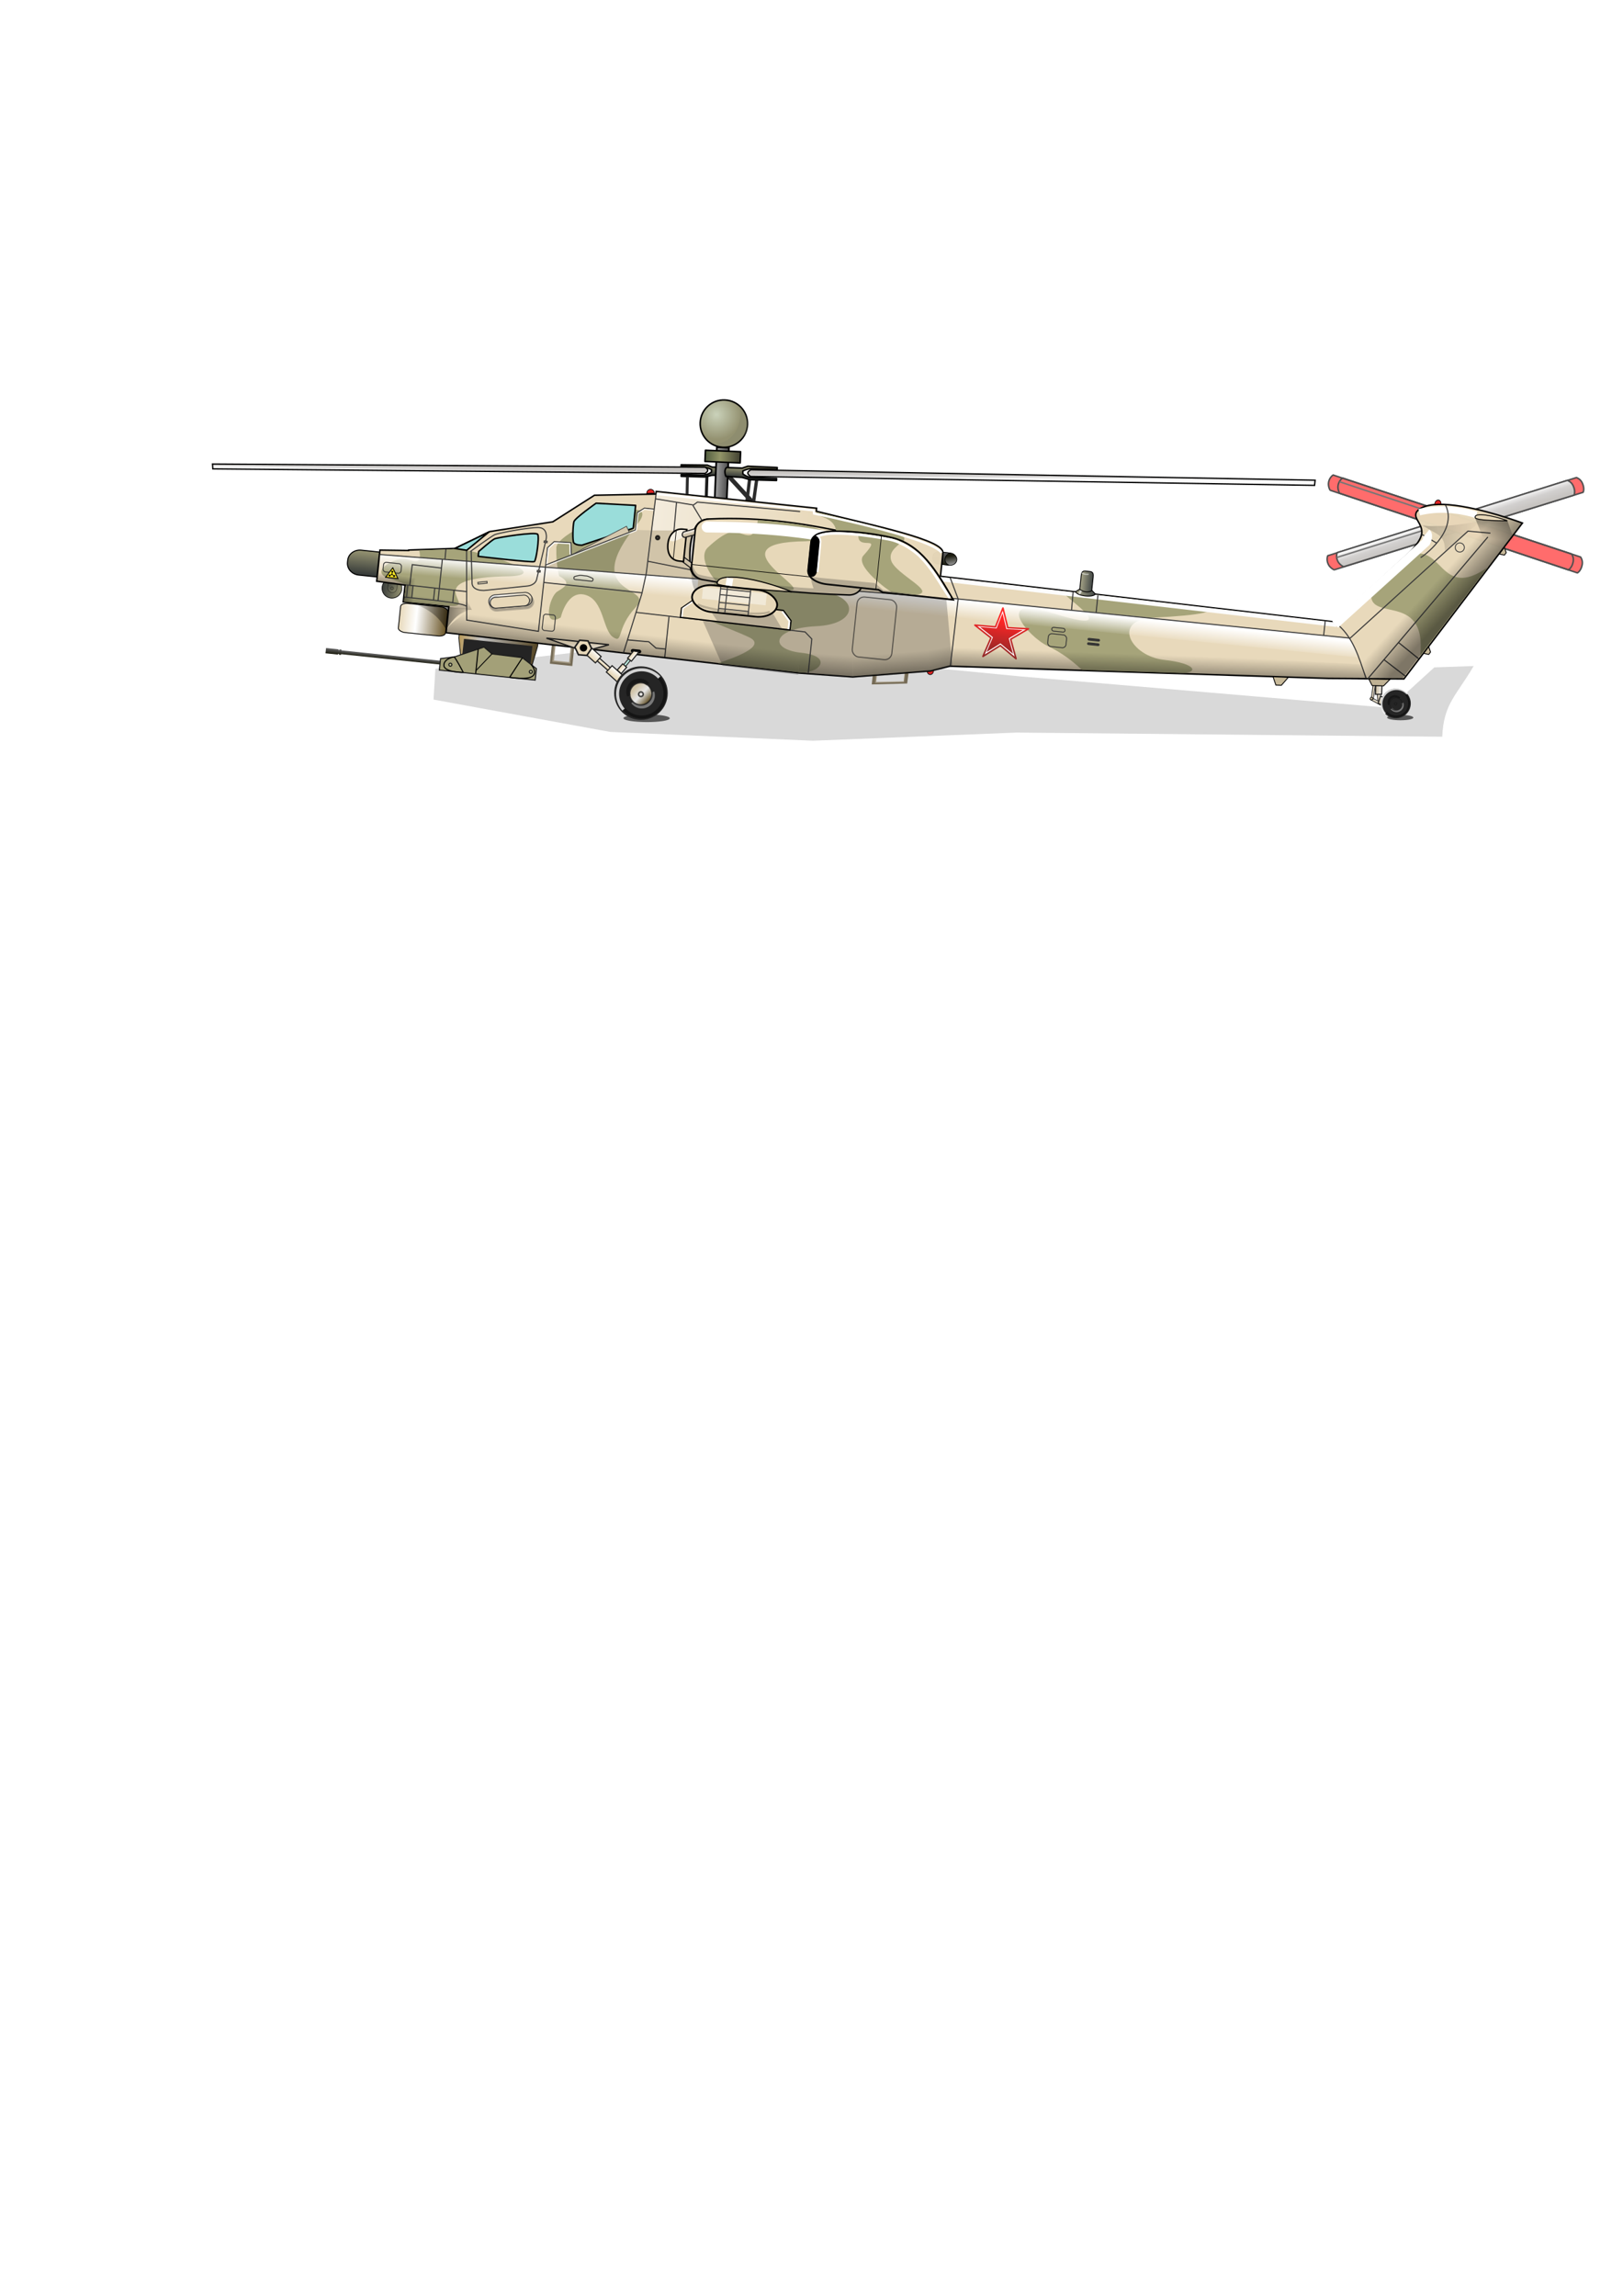 <svg xmlns="http://www.w3.org/2000/svg" xmlns:xlink="http://www.w3.org/1999/xlink" viewBox="0 0 744.09 1052.4"><defs><linearGradient id="x" y2="211.91" gradientUnits="userSpaceOnUse" x2="328.08" y1="211.91" x1="321.74"><stop offset="0" stop-color="#a7a7a7"/><stop offset="1" stop-color="#474747"/></linearGradient><linearGradient id="j"><stop offset="0" stop-color="#ff2626"/><stop offset="1" stop-color="#942727"/></linearGradient><linearGradient id="f"><stop offset="0" stop-color="#cdc0a6"/><stop offset="1" stop-color="#fff"/></linearGradient><linearGradient id="c"><stop offset="0" stop-color="#1c1c0f"/><stop offset="1" stop-color="#5c5c5c"/></linearGradient><linearGradient id="i"><stop offset="0" stop-color="#e7d8b9"/><stop offset=".469" stop-color="#fff"/><stop offset="1" stop-color="#685324"/></linearGradient><linearGradient id="h"><stop offset="0" stop-color="#444947"/><stop offset="1" stop-color="#a4a286"/></linearGradient><linearGradient id="b"><stop offset="0" stop-color="#373b39"/><stop offset="1" stop-color="#949271"/></linearGradient><linearGradient id="g"><stop offset="0" stop-color="#e7d8b9"/><stop offset="1" stop-color="#fff"/></linearGradient><linearGradient id="d"><stop offset="0" stop-color="#fff"/><stop offset="1" stop-color="#fff" stop-opacity="0"/></linearGradient><linearGradient id="e"><stop offset="0" stop-opacity=".538"/><stop offset="1" stop-opacity="0"/></linearGradient><linearGradient id="aL" y2="455.77" xlink:href="#j" gradientUnits="userSpaceOnUse" x2="446.28" y1="433.78" x1="447.71"/><linearGradient id="aK" y2="455.27" xlink:href="#j" gradientUnits="userSpaceOnUse" x2="451.14" y1="433.26" x1="450.23"/><linearGradient id="aJ" y2="197.46" xlink:href="#a" gradientUnits="userSpaceOnUse" x2="478.55" gradientTransform="matrix(-.858 .167 .158 .919 573.12 -38.565)" y1="199.87" x1="478.79"/><linearGradient id="aI" y2="209.08" xlink:href="#b" gradientUnits="userSpaceOnUse" x2="331.03" gradientTransform="matrix(1 0 0 .877 .18 25.813)" y1="213.72" x1="331.22"/><linearGradient id="aH" y2="197.46" xlink:href="#a" gradientUnits="userSpaceOnUse" x2="478.55" gradientTransform="translate(.424 -.984)" y1="199.87" x1="478.79"/><linearGradient id="aG" y2="317.19" xlink:href="#f" gradientUnits="userSpaceOnUse" x2="270.75" gradientTransform="matrix(.34 0 0 1.889 561.93 -207.99)" y1="317.23" x1="267.54"/><linearGradient id="aF" y2="317.19" xlink:href="#f" gradientUnits="userSpaceOnUse" x2="270.75" gradientTransform="matrix(.952 0 0 1.16 357.83 -21.873)" y1="317.23" x1="267.54"/><linearGradient id="aE" y2="317.19" xlink:href="#f" gradientUnits="userSpaceOnUse" x2="270.75" gradientTransform="matrix(1.162 0 0 1.162 -451.49 317.51)" y1="317.23" x1="267.54"/><linearGradient id="aD" y2="317.19" xlink:href="#f" gradientUnits="userSpaceOnUse" x2="270.75" gradientTransform="matrix(.371 0 0 1.535 -124.49 206.27)" y1="317.23" x1="267.54"/><linearGradient id="aC" y2="317.19" xlink:href="#f" gradientUnits="userSpaceOnUse" x2="270.75" gradientTransform="matrix(.536 0 0 1.548 431.87 -86.663)" y1="317.23" x1="267.54"/><linearGradient id="aA" y2="317.19" xlink:href="#g" gradientUnits="userSpaceOnUse" x2="270.75" gradientTransform="matrix(.714 0 0 .625 219.5 -112.07)" y1="317.19" x1="267.72"/><linearGradient id="az" y2="317.19" xlink:href="#g" gradientUnits="userSpaceOnUse" x2="270.75" gradientTransform="matrix(.714 0 0 .625 215.01 -99.098)" y1="317.19" x1="267.72"/><linearGradient id="av" y2="318.21" xlink:href="#i" gradientUnits="userSpaceOnUse" x2="300.46" y1="313.53" x1="294.28"/><linearGradient id="at" y2="317.19" xlink:href="#g" gradientUnits="userSpaceOnUse" x2="270.75" gradientTransform="matrix(1.162 0 0 1.162 -394.14 44.928)" y1="317.44" x1="267.95"/><linearGradient id="as" y2="317.19" xlink:href="#g" gradientUnits="userSpaceOnUse" x2="270.75" gradientTransform="matrix(1.162 0 0 1.162 -394.38 29.438)" y1="317.23" x1="267.54"/><linearGradient id="ar" y2="317.19" xlink:href="#g" gradientUnits="userSpaceOnUse" x2="270.75" gradientTransform="matrix(.477 0 0 1.415 -215.17 -42.831)" y1="317.26" x1="268.2"/><linearGradient id="ao" y2="276.55" xlink:href="#h" gradientUnits="userSpaceOnUse" x2="134.48" gradientTransform="matrix(0 .339 -.634 0 667.42 203.53)" y1="263.99" x1="135.31"/><linearGradient id="am" y2="275.84" xlink:href="#h" gradientUnits="userSpaceOnUse" x2="136.15" gradientTransform="matrix(0 .743 -.483 0 626.46 144.38)" y1="265.17" x1="136.15"/><linearGradient id="al" y2="265.16" xlink:href="#b" gradientUnits="userSpaceOnUse" x2="136.64" gradientTransform="translate(29.758 -.15)" y1="275.79" x1="136.64"/><linearGradient id="ak" y2="313.09" xlink:href="#e" gradientUnits="userSpaceOnUse" x2="384.91" gradientTransform="matrix(.403 0 0 .424 34.929 134.18)" y1="322.32" x1="384.91"/><linearGradient id="aj" y2="313.09" xlink:href="#e" gradientUnits="userSpaceOnUse" x2="384.91" gradientTransform="matrix(.246 0 0 .444 187.58 -328.86)" y1="322.32" x1="384.91"/><linearGradient id="ai" y2="318.54" xlink:href="#e" gradientUnits="userSpaceOnUse" x2="384.91" gradientTransform="translate(-182.8 -35.736)" y1="322.32" x1="384.91"/><linearGradient id="ag" y2="291.36" gradientUnits="userSpaceOnUse" x2="217.03" gradientTransform="translate(.17 -.597)" y1="291.36" x1="189.91"><stop offset="0" stop-opacity=".185"/><stop offset=".589"/><stop offset="1" stop-opacity=".015"/></linearGradient><linearGradient id="ae" y2="293.45" gradientUnits="userSpaceOnUse" x2="206.23" y1="293.45" x1="184.08"><stop offset="0" stop-color="#e7d8b9"/><stop offset=".356" stop-color="#fff"/><stop offset="1" stop-color="#685324"/></linearGradient><linearGradient id="ac" y2="281.48" xlink:href="#g" gradientUnits="userSpaceOnUse" x2="221.65" gradientTransform="translate(-52.764 36.3)" y1="285.4" x1="239.67"/><linearGradient id="m" y2="204.51" xlink:href="#a" gradientUnits="userSpaceOnUse" x2="659.85" y1="198.28" x1="657.07"/><linearGradient id="n" y2="209.08" xlink:href="#b" gradientUnits="userSpaceOnUse" x2="331.03" gradientTransform="matrix(-.88 .134 .119 .766 588.19 5.33)" y1="213.72" x1="331.22"/><linearGradient id="o" y2="286.5" xlink:href="#b" gradientUnits="userSpaceOnUse" x2="149.2" y1="286.5" x1="140.57"/><linearGradient id="p" y2="281.41" xlink:href="#b" gradientUnits="userSpaceOnUse" x2="181.06" gradientTransform="translate(-18.09 12.603)" y1="278.57" x1="178.13"/><linearGradient id="q" y2="244.24" gradientUnits="userSpaceOnUse" x2="432.22" gradientTransform="matrix(1.298 0 0 1 -124.21 -12.109)" y1="240.19" x1="430.52"><stop offset="0" stop-color="#1c1c0f"/><stop offset="1" stop-color="#929292"/></linearGradient><linearGradient id="r" y2="238.4" xlink:href="#c" gradientUnits="userSpaceOnUse" x2="431.3" gradientTransform="matrix(1.298 0 0 1 -124.86 -12.109)" y1="244.2" x1="431.18"/><linearGradient id="s" y2="306.71" gradientUnits="userSpaceOnUse" x2="249.04" gradientTransform="translate(1.706 31.893)" y1="305.35" x1="212.48"><stop offset="0" stop-color="#b99b5c"/><stop offset=".278" stop-color="#c1c1c1"/><stop offset="1" stop-color="#544422"/></linearGradient><linearGradient id="u" y2="356.66" xlink:href="#c" gradientUnits="userSpaceOnUse" x2="183.67" gradientTransform="matrix(1 0 0 .804 15.086 59.295)" y1="358.54" x1="183.67"/><linearGradient id="v" y2="356.66" xlink:href="#c" gradientUnits="userSpaceOnUse" x2="183.67" gradientTransform="matrix(.08 0 0 1.118 142.83 -53.086)" y1="358.54" x1="183.67"/><linearGradient id="w" y2="356.66" xlink:href="#c" gradientUnits="userSpaceOnUse" x2="183.67" gradientTransform="matrix(.013 0 0 1.118 158.47 -53.086)" y1="358.54" x1="183.67"/><linearGradient id="a"><stop offset="0" stop-color="#fafafa"/><stop offset=".5" stop-color="#d2d0cf"/><stop offset="1" stop-color="#c7c4c1"/></linearGradient><linearGradient id="y" y2="204.24" gradientUnits="userSpaceOnUse" x2="333.51" y1="204.24" x1="314.02"><stop offset="0" stop-color="#36442e"/><stop offset=".5" stop-color="#929568"/><stop offset="1" stop-color="#3d3c2e"/></linearGradient><linearGradient id="ab" y2="313.09" xlink:href="#e" gradientUnits="userSpaceOnUse" x2="384.91" gradientTransform="matrix(.443 0 0 1 -847.5 -518.73)" y1="322.32" x1="384.91"/><linearGradient id="B" y2="267.24" xlink:href="#d" gradientUnits="userSpaceOnUse" x2="486.64" y1="258.99" x1="486.64"/><linearGradient id="C" y2="279.76" xlink:href="#d" gradientUnits="userSpaceOnUse" x2="242.52" gradientTransform="translate(.01 -.341)" y1="270.91" x1="242.6"/><linearGradient id="F" y2="202.51" xlink:href="#e" gradientUnits="userSpaceOnUse" x2="675.73" gradientTransform="translate(-2.217 -.043)" y1="202.51" x1="648.61"/><linearGradient id="H" y2="231.33" xlink:href="#d" gradientUnits="userSpaceOnUse" x2="369.03" y1="231.33" x1="295.71"/><linearGradient id="I" y2="242.55" xlink:href="#a" gradientUnits="userSpaceOnUse" x2="318.03" gradientTransform="translate(.341)" y1="255.52" x1="318.48"/><linearGradient id="J" y2="317.19" xlink:href="#f" gradientUnits="userSpaceOnUse" x2="270.75" gradientTransform="matrix(.403 -.653 .993 .603 -108.25 239.75)" y1="317.07" x1="268.35"/><linearGradient id="K" y2="317.19" xlink:href="#f" gradientUnits="userSpaceOnUse" x2="270.75" gradientTransform="matrix(.767 0 0 1.162 -545.41 -161.76)" y1="317.07" x1="268.35"/><linearGradient id="S" y2="293.01" xlink:href="#e" gradientUnits="userSpaceOnUse" x2="310.08" gradientTransform="matrix(.908 0 0 .973 250.01 -3.045)" y1="300.95" x1="309.94"/><linearGradient id="T" y2="286.67" xlink:href="#e" gradientUnits="userSpaceOnUse" x2="310.8" gradientTransform="matrix(.908 0 0 .973 403.17 -18.24)" y1="300.95" x1="309.94"/><linearGradient id="V" y2="313.09" xlink:href="#e" gradientUnits="userSpaceOnUse" x2="384.91" gradientTransform="matrix(.77 0 0 1 76.792 -12.448)" y1="322.32" x1="384.91"/><linearGradient id="W" y2="313.09" xlink:href="#e" gradientUnits="userSpaceOnUse" x2="384.91" gradientTransform="matrix(1.119 0 0 1 -78.211 42.337)" y1="322.32" x1="384.91"/><linearGradient id="X" y2="313.09" xlink:href="#e" gradientUnits="userSpaceOnUse" x2="384.91" gradientTransform="matrix(.313 0 0 1 208.68 83.284)" y1="322.32" x1="384.91"/><linearGradient id="Y" y2="313.09" xlink:href="#e" gradientUnits="userSpaceOnUse" x2="384.91" gradientTransform="matrix(5.037 0 0 1 -1643 -27.312)" y1="322.32" x1="384.91"/><linearGradient id="Z" y2="303.26" xlink:href="#f" gradientUnits="userSpaceOnUse" x2="270.07" y1="296.18" x1="269.22"/><filter id="af"><feGaussianBlur stdDeviation=".145"/></filter><filter id="k" height="1.875" width="1.077" y="-.438" x="-.039"><feGaussianBlur stdDeviation="7.651"/></filter><filter id="t"><feGaussianBlur stdDeviation=".27"/></filter><filter id="aB" height="3.196" width="1.129" y="-1.098" x="-.064"><feGaussianBlur stdDeviation=".889"/></filter><filter id="ay"><feGaussianBlur stdDeviation=".226"/></filter><filter id="ax"><feGaussianBlur stdDeviation=".045"/></filter><filter id="aw" height="1.633" width="1.611" y="-.316" x="-.306"><feGaussianBlur stdDeviation=".833"/></filter><filter id="au" height="1.313" width="1.309" y="-.156" x="-.154"><feGaussianBlur stdDeviation="1.116"/></filter><filter id="an" height="1.516" width="1.068" y="-.258" x="-.034"><feGaussianBlur stdDeviation=".132"/></filter><filter id="aq" height="1.11" width="1.208" y="-.055" x="-.104"><feGaussianBlur stdDeviation=".037"/></filter><filter id="ap" height="26.001" width="1.242" y="-12.5" x="-.121"><feGaussianBlur stdDeviation=".157"/></filter><filter id="ad"><feGaussianBlur stdDeviation=".142"/></filter><filter id="N"><feGaussianBlur stdDeviation=".114"/></filter><filter id="ah"><feGaussianBlur stdDeviation=".094"/></filter><filter id="A"><feGaussianBlur stdDeviation=".086"/></filter><filter id="aa" height="1.417" width="4.2" y="-.209" x="-1.6"><feGaussianBlur stdDeviation=".341"/></filter><filter id="P"><feGaussianBlur stdDeviation=".154"/></filter><filter id="U"><feGaussianBlur stdDeviation=".363"/></filter><filter id="D" height="3.255" width="1.207" y="-1.127" x="-.103"><feGaussianBlur stdDeviation="1.058"/></filter><filter id="E" height="1.276" width="1.077" y="-.138" x="-.038"><feGaussianBlur stdDeviation=".433"/></filter><filter id="L" height="3.254" width="1.096" y="-1.127" x="-.048"><feGaussianBlur stdDeviation="1.512"/></filter><filter id="M"><feGaussianBlur stdDeviation=".46"/></filter><filter id="Q"><feGaussianBlur stdDeviation="1.295"/></filter><filter id="G" height="2.099" width="1.012" y="-.55" x="-.006"><feGaussianBlur stdDeviation=".442"/></filter><filter id="R"><feGaussianBlur stdDeviation=".432"/></filter><filter id="O" height="2.267" width="1.133" y="-.633" x="-.066"><feGaussianBlur stdDeviation="2.43"/></filter><filter id="l" height="1.75" width="1.067" y="-.375" x="-.033"><feGaussianBlur stdDeviation="4.314"/></filter><radialGradient id="z" gradientUnits="userSpaceOnUse" cy="198.2" cx="317.75" gradientTransform="matrix(.316 .967 -.966 .316 415.25 -181.52)" r="11.204"><stop offset="0" stop-color="#cad2ba"/><stop offset="1" stop-color="#949271"/></radialGradient></defs><path fill-rule="evenodd" fill="#fff" d="M53 174.36h690v195H53z"/><path d="M200.23 315.61l81.94-10.057 92.971 3.438 92.767 8.385 170 13.408 20.269-18.7 18.037-.737c-7.879 13.795-13.578 17.069-14.212 32.49l-195.15-.672-93.29 4.334-92.971-3.439-81.14-14.323z" transform="rotate(.362 1633.795 214.166)" opacity=".51" filter="url(#k)" fill-rule="evenodd" fill="#6d6d6d"/><path d="M469.52 335a153.8 13.789 0 11-307.59 0 153.8 13.789 0 11307.59 0z" transform="matrix(.039 0 .007 .089 627.3 299.1)" filter="url(#l)" fill-rule="evenodd" fill="#565656"/><path d="M469.52 335a153.8 13.789 0 11-307.59 0 153.8 13.789 0 11307.59 0z" transform="matrix(.069 -0 .014 .127 269.97 286.68)" filter="url(#l)" fill-rule="evenodd" fill="#565656"/><g transform="rotate(5.977 284.455 277.255)"><g stroke-width=".7"><path d="M608.19 227.23l109.84-47.243s.682-1.706-.853-4.264c-1.085-1.809-2.9-2.132-2.9-2.132l-109.66 47.5s-.596 1.88.683 3.922c.987 1.575 2.9 2.217 2.9 2.217z" stroke="#4f4f4f" fill="#ff6c6c"/><path d="M612.37 225.36l101.65-43.661s.682-1.706-.853-4.264c-1.085-1.809-2.9-2.132-2.9-2.132l-101.48 43.917s-.596 1.881.683 3.923c.987 1.575 2.9 2.217 2.9 2.217z" stroke="#4f4f4f" fill="url(#m)"/><path d="M608.87 221.43l46.22-19.955" stroke="#767676" fill="none"/></g><path d="M318.42 223.65l-.682-9.38" stroke="#1c1c1c" stroke-width="1.4" fill="none"/><path d="M326.11 209.53l-6.382.553-2.333-.671-11.95 1.102.063.747 10.04-.798c2.021-.16 3.985.806 3.985.806l.068 1.136s-1.612 1.567-3.965 1.76l-9.714.795.07.802 10.69-.815 3.254-1.095 6.623-.752s.942-2.327-.448-3.57z" stroke-linejoin="round" stroke="#000" stroke-width=".7" fill="url(#n)"/><g transform="translate(18.15 -12.18)" stroke="#000" stroke-linecap="round"><path d="M149.06 286.5a4.179 4.179 0 11-8.357 0 4.179 4.179 0 018.357 0z" transform="translate(4.545 -17.277) scale(1.082)" fill-rule="evenodd" stroke-width=".277" fill="url(#o)"/><rect rx="2.132" ry="2.055" height="8.357" width="4.264" y="286.4" x="159.28" opacity=".416" fill-rule="evenodd" stroke-width=".3" fill="url(#p)"/><path d="M161.962 292.775a.603.603 0 11-1.206 0 .603.603 0 011.206 0z" opacity=".498" stroke-width=".3" fill="none"/></g><path d="M293.66 225.12a1.87 1.87 0 01-3.738.018l1.869-.018z" transform="matrix(.757 -.247 .223 .889 157.81 164.51)" fill-rule="evenodd" stroke="#000" stroke-linecap="round" stroke-width=".352" fill="#dd2424"/><g transform="matrix(1 0 0 .891 -4.341 36.617)" fill-rule="evenodd" stroke="#000" stroke-linecap="round" stroke-width=".318"><rect ry="3.071" height="6.31" width="10.404" y="225.87" x="429.62" fill="url(#q)"/><path d="M431.53 225.87h5.287c-2.683.928-3.166 5.322 0 6.31h-5.287a2.553 2.553 0 01-2.558-2.558v-1.194a2.553 2.553 0 012.558-2.558z" fill="url(#r)"/></g><g stroke-width="1.016" fill="none"><path stroke="#a1967f" d="M256.51 297.54h8.242v8.707h-8.242z" transform="matrix(.968 0 0 1 7.998 .085)"/><path stroke="#756b56" d="M255.76 297.3h9.659v9.551h-9.659z" transform="matrix(.968 0 0 1 7.998 .085)"/></g><path d="M214.21 331.44h36.328v3.07l-2.047 11.256h-31.893l-2.387-11.256z" fill-rule="evenodd" stroke="#1b1b1b" stroke-linecap="round" stroke-width=".4" fill="url(#s)" transform="translate(-1.876 -34.451)"/><path filter="url(#t)" fill-rule="evenodd" fill="#242424" d="M216.6 334.68h31.552v12.962H216.6z" transform="translate(-1.876 -34.451)"/><path fill-rule="evenodd" fill="url(#u)" d="M156.19 345.78h71.877v1.744H156.19z" transform="translate(-1.876 -34.451)"/><path d="M224.274 303.019l3.923 2.729 13.985.256 6.992 4.349v5.287h-44.173v-5.287l6.225-1.45z" fill-rule="evenodd" stroke="#1b1b1b" stroke-width=".5" fill="#a3a078"/><path d="M247.466 312.054a.682.682 0 11-1.364 0 .682.682 0 011.364 0z" fill-rule="evenodd" stroke="#1b1b1b" stroke-linecap="round" stroke-width=".5" fill="#cacc9d"/><path d="M242.244 306.109l-4.884 9.523" stroke="#000" stroke-width=".5" fill="none"/><path fill-rule="evenodd" fill="url(#v)" d="M154.15 345.44h5.767v2.427h-5.767z" transform="translate(-1.876 -34.451)"/><path d="M221.714 304.209v11.256M215.704 315.609s-8.713.824-8.894-2.502c-.167-3.065 4.383-4.232 4.383-4.232M210.974 308.819c.682.17 5.116 6.822 5.116 6.822" stroke="#000" stroke-width=".5" fill="none"/><path d="M228.224 305.719l-6.392 8.261" stroke="#000" stroke-width=".4" fill="none"/><path d="M246.524 308.689s3.32 2.813 1.425 5.096c-1.892 2.279-10.426 1.821-10.426 1.821" stroke="#000" stroke-width=".5" fill="none"/><path d="M210.443 312.657a.682.682 0 11-1.365 0 .682.682 0 011.365 0z" fill-rule="evenodd" stroke="#1b1b1b" stroke-linecap="round" stroke-width=".5" fill="#cacc9d"/><path fill-rule="evenodd" fill="url(#w)" d="M160.35 345.44h.955v2.427h-.955z" transform="translate(-1.876 -34.451)"/><g stroke-width=".968" fill="none"><path d="M256.04 297.59l9.13-.054-.485 8.387-9.136.177z" stroke="#a1967f" transform="matrix(1.529 -.181 .081 .688 -11.523 136.29)"/><path d="M255.76 297.3h9.66l-.592 9.14-9.59.267z" stroke="#756b56" transform="matrix(1.529 -.181 .081 .688 -11.523 136.29)"/></g><path d="M340.68 224.93l-13.05-11.51" stroke="#2b2b2b" stroke-width="2" fill="none"/><path d="M337.35 213.59l-.17 10.745" stroke="#2b2b2b" stroke-width="1.5" fill="none"/><path stroke-linejoin="round" stroke="#000" stroke-linecap="round" stroke-width=".8" fill="url(#x)" d="M322.14 200.03h5.536v23.753h-5.536z" transform="rotate(-3.606 332.955 220.263)"/><path stroke-linejoin="round" stroke="#000" stroke-linecap="round" stroke-width=".7" fill="url(#y)" d="M316.95 201.68h16.164v5.13H316.95z" transform="rotate(-3.606 332.955 220.263)"/><path d="M338.64 192.38c0 5.994-4.86 10.854-10.854 10.854-5.994 0-10.854-4.86-10.854-10.854 0-5.994 4.86-10.854 10.854-10.854 5.994 0 10.854 4.86 10.854 10.854z" transform="rotate(-3.606 282.657 267.884)" stroke="#000" stroke-linecap="round" stroke-width=".7" fill="url(#z)"/><path d="M320.55 198.84c10.148-1.506 12.877-10.091 11.342-17.908 0 0 7.718 7.833 2.302 13.644-5.415 5.811-7.148 5.62-13.644 4.264z" opacity=".531" filter="url(#A)" fill-rule="evenodd" fill="#7d8168" transform="rotate(-3.606 332.955 220.263)"/><g stroke-width=".7"><path d="M602.537 191.114L719.271 217s1.55-.985 1.8-3.958c.178-2.102-1.105-3.425-1.105-3.425l-116.737-25.573s-1.584 1.177-1.74 3.582c-.12 1.855 1.056 3.494 1.056 3.494z" stroke="#4f4f4f" fill="#ff6c6c"/><path d="M612.37 225.36l101.65-43.661s.682-1.706-.853-4.264c-1.085-1.809-2.9-2.132-2.9-2.132l-101.48 43.917s-.596 1.881.683 3.923c.987 1.575 2.9 2.217 2.9 2.217z" stroke="#4f4f4f" fill="url(#m)" transform="rotate(35.776 661.312 200.416)"/><path d="M606.48 186.806l49.165 10.831" stroke="#767676" fill="none"/></g><path d="M657.5 192.06c-6.647.136-12.253 1.4-14.469 4.781-1.358 3.133 2.957 4.724 3.375 9.125.36 3.8-4.656 9.75-4.656 9.75l-31.19 35.22-181.56-1.97v-10.812c-.03-5.95-32.05-9.014-59.72-12.938v-1.375h-73.937v1.219l-27.97 3.469-17.718 14.094-28.312 7.469-15.062 9.343-21 2.938v.219l-13.094 1.187v14.344l13.094.406v7.75h21v12l162.94 1.534 24.594-.784 35.188-6.438 8.5-3.093 173.25-12.5 34.469-3.375 46.594-76.72s-19.69-5.143-34.312-4.843z" opacity=".975" stroke="#000" stroke-width=".7" fill="#e7d8b9"/><path d="M640.28 217.89c16.261-10.257 16.965 19.083 37.91.782l-26.625 43.75c.053-31.76-28.355-10.487-25.032-28.989zM255.15 267.06s-1.958-4.47-2.66-12.8c-.701-8.33 46.66-32.196 36.117-15.093-24.496 36.717 11.332 27.406 3.053 38.27-8.28 10.865-3.91 17.559-9.034 14.88-5.124-2.68-5.863-16.335-14.583-17.926-8.72-1.591-10.203 11.47-10.203 11.47-8.137 6.034-6.15-9.022-2.83-11.636 3.32-2.614 6.336-4.645.14-7.165zM190.11 262.02l15.888-2.23c9.266-1.3 46.892 6.615 27.034 9.659-43.842 5.113-12.417 15.95-26.136 16.377l-21.246.295.004-7.987-8.128-1.888c-9.867-2.293 2.892-10.53 7.034-9.692 4.142.837 7.642 1.819 5.55-4.534zM486.22 249.86l58.804.75c17.321.22 3.331 3.929-16.527 6.973-19.859 3.043-8.82 18.766 6.5 18.804 15.319.039 16.669 4.574 7.777 5.223l-44.554 3.25c-.675.049-6.298-5.445-16.973-9.223-9.55-3.38-27.846-21.157.5-15.304 38.727 7.996-1.76-10.552 4.473-10.473z" fill-rule="evenodd" fill="#a6a47a"/><path d="M248.47 262.66l39.248-20.253 7.263-.59 25.306-2.527 1.206 22.049-73.063 2.185z" opacity=".099"/><path d="M340.59 213.76l-.341 9.892" stroke="#2b2b2b" stroke-width="1.5" fill="none"/><path d="M390.64 259.88c75.494-2.893 228.03-2.016 228.03-2.016l4.945 8.178-275.42 1.363s28.279-6.982 42.45-7.525z" fill-rule="evenodd" fill="url(#B)"/><path transform="rotate(-1.677)" fill-rule="evenodd" fill="url(#C)" d="M164.7 270.75h146.2v9.4H164.7z"/><path d="M644.26 196.87c8.187-2.9 17.14-3.24 26.18-1.535" filter="url(#D)" stroke="#fff" stroke-width="3" fill="none"/><path d="M646.39 202.8c12.451-.054 26.691-5.074 26.691-5.074l-15.24 15.48c-.826-7.16-3.902-6.813-11.449-10.406z" opacity=".63" filter="url(#E)" fill-rule="evenodd" fill="url(#F)"/><path d="M428.96 250.23l182.97 1.93" filter="url(#G)" stroke="#fcfcfc" stroke-width="2" fill="none"/><path d="M309.55 223.65l-.682-8.016" stroke="#2b2b2b" stroke-width="1.3" fill="none"/><path d="M295.71 224.15l73.324.426-.597 9.84-73.153 7.42z" opacity=".486" fill-rule="evenodd" fill="url(#H)"/><path d="M172.43 265.78l264.53-7.334 181.81-.852 48.607-54.406 10.332-.171M305.12 227.92l.256 15.682M294.71 256.06l20.125 1.876" stroke="#393939" stroke-width=".5" fill="none"/><path d="M320.15 234.05c5.484 7.197 10.774 15.495 0 27.609-3.17-.237-5.192-2.27-5.737-5.437-.927-5.393-1.49-10.82 0-16.373.833-3.103 2.594-5.327 5.737-5.799z" stroke="#000" stroke-linecap="round" stroke-width=".7" fill="url(#I)"/><path d="M310.49 254.5c-.906-1.184-.163-1.846 1.057-1.789l4.938 3.014-1.057 1.79z" fill-rule="evenodd" stroke="#1b1b1b" stroke-linecap="round" stroke-width=".5" fill="url(#J)"/><path d="M309.09 239.77h2.05v14.713h-2.05c-3.942 0-5.903-3.082-5.91-7.356-.005-4.276 2.492-7.253 5.91-7.357z" stroke="#000" stroke-linecap="round" stroke-width=".7" fill="#e7d8b9"/><path d="M310.812 240.278c-.106 1.252-.226 2.568-2.094 3.887s-4.009 2.126-4.67 1.281.988-4.246 3.39-4.972c1.114-.355 2.742-.528 3.374-.196z" opacity=".63" fill-rule="evenodd" fill="#fff"/><path d="M-340.47 202.22c.541-1.393 2.006-1.067 2.59 0l-.01 5.786h-2.59z" transform="matrix(-.36 -.933 .93 -.367 0 0)" fill-rule="evenodd" stroke="#1b1b1b" stroke-linecap="round" stroke-width=".5" fill="url(#K)"/><path d="M329.17 261.9l46.077-.222c17.322-.084 19.309 12.934-.55 15.978-19.859 3.043-20.819 12.766-5.5 12.804 15.32.039 9.035 9.066.12 9.003l-37.515-.265c-.678-.005 23.577-9.511 12.902-13.29-9.55-3.379-35.522-9.456-28.757-11.503 10.297-3.115 6.99-12.476 13.223-12.506z" fill-rule="evenodd" fill="#a6a47a"/><path d="M320.75 233.88c24.999-3.752 45.563-2.388 67.322 0 3.16.347 5.737 2.586 5.737 5.799v16.373c0 3.212-2.568 5.563-5.737 5.799-22.952 1.705-44.54 1.705-67.322 0-3.17-.238-5.737-2.587-5.737-5.8V239.68c0-3.213 2.594-5.327 5.737-5.799z" stroke="#000" stroke-linecap="round" stroke-width=".7" fill="#e7d8b9"/><path d="M343.05 232.09s11.297-.443 20.639.09c9.342.533 22.121 4.184 2.263 7.228-43.842 5.114 8.088 22.756-5.63 23.183l-33.266-.765c-.677-.016-10.048-9.636-5.472-14.914 6.635-7.654 10.196-8.644 12.337-8.41 6.132 1.437 8.614 2.46 9.13-6.412z" fill-rule="evenodd" fill="#a6a47a"/><path d="M393.46 255.45h-78.584" stroke="#000" stroke-width=".3" fill="none"/><path d="M320.25 237.62c23.934-2.33 49.062-3.468 75.384 1.194" filter="url(#L)" stroke="#fff" stroke-linecap="round" stroke-width="5" fill="none"/><path d="M378.8 231.87c-2.614-5.365-10.088-3.829-9.407-6.284 42.88 5.967 28.452 3.346 40.797 7.211 1.517.284-.025 4.674-4.759 9.383-3.823 3.802 12.886 7.127 8.8 11.997-4.087 4.87-16.205-7.187-24.926-8.778-8.72-1.59-6.134 8.454-10.203 11.47-4.068 3.017-7.839-9.597-2.829-11.636 5.01-2.038 3.22-11.676 2.526-13.363z" fill-rule="evenodd" fill="#a6a47a"/><path d="M404.52 233.63c14.018 1.574 22.503 13.192 31.382 25.412l-32.412-.021-2.14-.96-23.635-.042c-5.165-.01-9.323-2.227-9.323-5.628v-12.536c0-3.402 3.073-5.202 8.47-6.14 11.247-1.513 21.916-.728 27.659-.086z" stroke="#000" stroke-linecap="round" stroke-width=".8" fill="#e7d8b9"/><path d="M389.63 233.16s9.738.137 16.83 1.108c7.092.97-3.257 3.57-.707 9.797s23.845 12.594 12.314 14.583l-10.386-.079c-.678-.005-19.178-10.384-14.602-15.662 8.193-11.256-4.085-.603-3.448-9.747z" fill-rule="evenodd" fill="#a6a47a"/><path d="M317.73 267.29l1.364 6.902 14.847 25.981 34.773.466.502-.96 24.38-.28 34.876-6.479 10.317-3.239-6.017-30.629-29.251-1.104-4.167-2.793-24.13.241-5.22.003s-.142 1.312 1.703 5.117c-13.164.905-51.213.279-53.386-1.024-2.174-1.302-3.07-4.514-3.07-4.514-.197 5.298.288 8.379 2.479 12.312z" opacity=".514" filter="url(#M)" fill="#2b2b2b"/><path d="M291.84 279.93c.682 0 78.091.853 78.091.853l3.411 2.9v15.7" stroke="#393939" stroke-width=".5" fill="none"/><path d="M317.44 271.58l41.539.438 3.99 4.317-.045 4.274-50.508-.533.045-4.274z" fill-rule="evenodd" stroke="#000" stroke-linecap="round" stroke-width=".6" fill="#e7d8b9"/><path d="M313.05 279.81v-3.923l4.733-4.008" stroke="#fff" stroke-width=".6" fill="none"/><path d="M324.23 273.89l5.211 6.197 29.742.295-4.87-6.589z" opacity=".51" filter="url(#N)" fill="#2b2b2b"/><path d="M358.59 272.6l3.667 4.008-.021 3.71" stroke="#fff" stroke-width=".8" fill="none"/><rect rx="9.323" ry="6.14" height="12.28" width="39.227" y="263.9" x="316.71" stroke="#000" stroke-linecap="round" stroke-width=".8" fill="#e7d8b9"/><path d="M223.91 253.17c1.314-.765 18.515-5.378 19.469-4.1.954 1.278.551 11.884-.241 12.556-.793.672-25.86.301-25.86.301v-2.238s5.328-5.759 6.633-6.519zM259.27 241.55c.257-1.624 9.218-9.467 9.218-9.467l18.142-.904v10.533l-22.552 10.17s-2.664.422-3.844-.663c-.747-.687-1.271-7.733-.965-9.67z" stroke-linejoin="round" stroke="#000" stroke-linecap="round" stroke-width=".7" fill="#9addda"/><path d="M259.612 256.897l23.857-15.758 1.553 2.629z" fill-rule="evenodd" stroke="#3b3b3b" stroke-linecap="round" stroke-width=".3" fill="#d5c8ad"/><path d="M295.4 225.27l-.682 36.413-1.024 9.38-5.542 27.757" stroke="#3a3a3a" stroke-width=".5" fill="none"/><path d="M248.32 270.72h45.367" stroke="#393939" stroke-width=".5" fill="none"/><path d="M307.16 280.27v18.718" stroke="#363636" stroke-width=".5" fill="none"/><path d="M289.43 292.9l9.721-.17 3.582 2.558 4.306-.022M211.68 259.72l3.382 31.812 33.258 1.706.17-38.545 2.73-3.07 7.674-.342.767 5.543" stroke="#393939" stroke-width=".5" fill="none"/><path d="M248.47 262.66l39.248-20.253v-8.016l3.07-2.388h4.264M202.27 264.75l-.064-4.505M201.08 265.03v19.089M213.85 278.57l-26.414-.17.17-9.551 13.389.17M295.35 227.24l17.617 1.015 1.679-1.51 47.275-.603M676.75 204.89l-47.925 70.267M610.9 251.06c9.037 5.177 12.81 15.015 16.991 24.019M646.65 206.94l6.938 3.15M647.07 217.51c.682-.341 15.936-13.806 8.836-25.133M635.17 265.76l10.535 6.502M641.04 257.29l9.91 6.399M433.46 249.06l4.69 9.38-.34 30.87M490.23 249.93l.17 8.247M501.71 250.04v8.073" stroke="#393939" stroke-width=".5" fill="none"/><path transform="matrix(.334 0 0 .584 216.35 127.48)" opacity=".658" filter="url(#O)" fill-rule="evenodd" fill="#fff" d="M314.16 235.76h88.005v9.21H314.16z"/><path d="M329.34 264.28v11.532M343.15 264.27v11.547M332.41 264.29v11.518M329.34 267.82h13.644M329.5 271.41h13.882M329.34 265.1h13.815" stroke="#444" stroke-width=".5" fill="none"/><rect ry="3.232" height="27.629" width="18.249" y="262.03" x="392.27" opacity=".667" stroke-linejoin="round" stroke="#242424" stroke-linecap="round" stroke-width=".5" fill="none"/><path d="M213.82 259.79l1.93 14.532s-.06 3.497 5.788 2.894l19.838-4.16s3.437-.724 3.678-3.618l2.412-18.813s.362-5.065-4.1-4.703c-4.462.361-18.09 4.462-19.537 5.306-1.447.844-10.01 8.562-10.01 8.562z" stroke="#393939" stroke-width=".5" fill="none"/><path d="M329.39 274.18h13.985" stroke="#444" stroke-width=".5" fill="none"/><path d="M306.35 240.6v12.933" stroke="#000" stroke-width=".3" fill="none"/><path d="M370.99 236.58s2.627-1.419 6-1.926c11.342-1.705 27.63 0 27.63 0s6.079.48 13.633 5.81c7.03 5.653 10.5 11.368 15.72 17.505" filter="url(#P)" stroke="#fff" stroke-linecap="round" stroke-width="1.2" fill="none"/><path d="M400.18 233.36v24.83" stroke="#000" stroke-width=".3" fill="none"/><rect rx="2.122" ry="2.892" height="18.75" width="4.351" y="236.59" x="368.1" fill-rule="evenodd"/><path d="M611.26 252.07l37.534-41.822s1.228-3.282-.219-4.247" filter="url(#Q)" stroke="#fff" stroke-width="4" fill="none"/><path d="M437.93 278.43l187.21 6.3 3.13 7.03-191.4-2.67z" transform="rotate(-4.979 443.955 277.452)" opacity=".774" filter="url(#R)" fill-rule="evenodd" fill="url(#S)"/><path d="M518.3 248.78l226.24 12.506 10.525 15.074-227.67-6.915-22.076-14.098z" transform="matrix(.18 -.352 .89 .456 309.87 336.29)" opacity=".848" fill-rule="evenodd" fill="url(#T)"/><path d="M371.28 236.51c.288.256 1.404 1.022 1.404 2.728s.1 13.665.1 13.665" stroke="#fff" stroke-width=".8" fill="none"/><path d="M312.71 228.41l4.874 6.462" stroke="#393939" stroke-width=".5" fill="none"/><path d="M295.77 225l72.359-.06.241 1.447s54.711 5.31 59.961 11.77" filter="url(#U)" stroke="#fff" fill="none"/><path d="M360.23 300.57l24.134.086.696 9.124-24.834.15z" transform="rotate(-1.634)" opacity=".63" fill-rule="evenodd" fill="url(#V)"/><path d="M334.41 355.5l34.545.018.658 9.049-35.909-.017z" transform="rotate(-10.345)" opacity=".63" fill-rule="evenodd" fill="url(#W)"/><path d="M324.49 396.42l11.329.154-2.553 8.736-9.23.202z" transform="rotate(-17.115)" opacity=".63" fill-rule="evenodd" fill="url(#X)"/><path d="M214.4 285.66l158.01-.071.385 9.333-162.32.297c-.86-2.504 3.703-6.145 7.667-9.885z" transform="rotate(.747)" opacity=".63" fill-rule="evenodd" fill="url(#Y)"/><path d="M252.29 295.97h28.823l-8.924 3.497h-5.186z" fill-rule="evenodd" stroke="#1b1b1b" stroke-linecap="round" stroke-width=".6" fill="url(#Z)"/><path d="M361.96 263.15s-31.368 1.301-34.368-.03c-1.262-6.05 19.142-4.5 34.368.03z" fill-rule="evenodd" stroke="#000" stroke-width=".5" fill="#e7d8b9"/><path d="M333.17 259.85l-.256 3.496" filter="url(#aa)" stroke="#fff" stroke-width="3" fill="none"/><path d="M-689.1-205.5l12.749-3.368 6.566 12.408-15.094-.086z" transform="scale(-1)" opacity=".761" fill-rule="evenodd" fill="url(#ab)"/><path d="M684.84 196.57s-14.912 1.687-14.855-.012c-.546-2.34 8.274-1.741 14.855.012z" fill-rule="evenodd" stroke="#000" stroke-width=".4" fill="#e7d8b9"/><path d="M248.79 263.04l39.334-20.381v-8.016l2.729-2.132h4.093" stroke-opacity=".776" stroke="#fff" stroke-width=".5" fill="none"/><g transform="rotate(-10.617 -10.042 -6.487)" stroke="#343434"><rect ry="3.07" height="6.14" width="19.955" y="317.43" x="167.08" stroke-linecap="round" stroke-width=".4" fill="url(#ac)"/><path d="M170.54 318.54l14.153 3.75 2.24-1.987c1.355 2.675-.877 4.377-2.578 4.377H170.54c-1.7 0-3.07-1.37-3.07-3.07s1.39-3.34 3.07-3.07z" opacity=".523" filter="url(#ad)" fill="#404040"/><rect ry="2.473" height="4.946" width="18.086" y="318.6" x="167.67" stroke-linecap="round" stroke-width=".4" fill="#e7d8b9"/></g><rect rx="3.24" ry="1.706" height="13.388" width="21.745" y="286.76" x="184.28" fill-rule="evenodd" stroke="#000" stroke-linecap="round" stroke-width=".4" fill="url(#ae)"/><path d="M190.08 286.58l27.118-.17c-5.713 1.45-8.783 5.713-11.001 10.573-4.264-6.338-9.892-8.925-16.117-10.404z" opacity=".683" filter="url(#af)" fill-rule="evenodd" fill="url(#ag)"/><path d="M185.17 281.29l28.567.256 3.22 5.095-31.788-.15z" opacity=".63" filter="url(#ah)" fill-rule="evenodd" fill="url(#ai)"/><path d="M274.84-189.72l11.202-.015v4.093l-7.78.045z" transform="rotate(90)" opacity=".63" fill-rule="evenodd" fill="url(#aj)"/><rect ry="1.223" height="4.421" width="8.28" y="269.05" x="174.5" stroke="#343434" stroke-linecap="round" stroke-width=".4" fill="none"/><g fill-rule="evenodd"><path d="M178.884 271.23l2.856 4.69h-5.713z" stroke="#000" stroke-width=".4" fill="#ffea26"/><path d="M179.02 274.24a.188.188 0 11-.378 0 .188.188 0 01.377 0z" stroke-linejoin="round" stroke="#000" stroke-linecap="round" stroke-width=".4" fill="#ffea26"/><path d="M180.384 274.53a1.284 1.284 0 01-.55.967l-.596-.851a.202.202 0 00.115-.184zM177.914 275.47a1.284 1.284 0 01-.642-.909l1.024-.177c.003.071.034.14.118.182zM178.284 272.79a1.284 1.284 0 011.112-.007l-.44.941a.202.202 0 00-.216-.007z"/></g><path d="M183.28 266.95l17.049.263-4.053 3.643H183.28z" transform="rotate(2.258)" opacity=".63" fill-rule="evenodd" fill="url(#ak)"/><path d="M163.67 264.7h8.393v11.457h-8.393c-3.162 0-5.707-2.34-5.707-5.247v-.963c0-2.907 2.545-5.247 5.707-5.247z" fill-rule="evenodd" stroke="#000" stroke-width=".5" fill="url(#al)"/><path d="M264.87 265.7h2.935c.332 0 2.984.736 2.964 1.068l-.03.502c-.02.332-.268.6-.6.6h-7.603c-.333 0-.62-.268-.6-.6l.03-.502c.02-.332 2.571-1.068 2.904-1.068z" stroke="#2a2a2a" stroke-linecap="round" stroke-width=".4" fill="none"/><path d="M248.93 262.15l.02-7.242 2.487-2.799 7.012-.371.707 5.03" stroke="#fefefe" stroke-width=".5" fill="none"/><path d="M666.52 210.987a2.09 2.09 0 11-4.179 0 2.09 2.09 0 014.179 0z" stroke="#404040" stroke-linecap="round" stroke-width=".4" fill="none"/><path d="M299.036 244.868a.814.814 0 11-1.628 0 .814.814 0 011.628 0z" opacity=".761" stroke="#000" stroke-linecap="round" stroke-width=".8" fill="#232323"/><rect ry="1.635" height="5.909" width="8.442" y="269.8" x="481.07" stroke="#343434" stroke-linecap="round" stroke-width=".4" fill="none"/><rect ry=".865" height="1.731" width="6.139" y="266.82" x="482.26" stroke="#343434" stroke-linecap="round" stroke-width=".4" fill="none"/><rect ry=".413" height=".826" width="5.35" y="270.15" x="499.27" stroke="#343434" stroke-linecap="round" stroke-width=".4" fill="#333"/><rect ry=".413" height=".826" width="5.35" y="272.2" x="499.27" stroke="#343434" stroke-linecap="round" stroke-width=".4" fill="#333"/><path d="M606.57 250.85v6.737" stroke="#393939" stroke-width=".5" fill="none"/><path fill-rule="evenodd" stroke="#3d3d3d" stroke-linecap="round" stroke-width=".5" fill="#e7d8b9" d="M246.68 251.77h1.305v.626h-1.305zM244.93 265.52h1.305v.626h-1.305z"/><path fill-rule="evenodd" stroke="#3d3d3d" stroke-linecap="round" stroke-width=".4" fill="#e7d8b9" d="M218.373 273.814l4.112-.876.166.78-4.112.875z"/><path d="M187.6 278.38l-1.997.06M185.56 284.03c9.55.028 27.352-.242 28.93 1.322M207.86 278.63v5.5M186.56 278.57v5.394M188.93 278.4v5.586M198.99 278.55v5.372" stroke="#393939" stroke-width=".5" fill="none"/><rect ry="1.107" height="7.491" width="5.551" y="285.08" x="249.88" stroke="#343434" stroke-linecap="round" stroke-width=".4" fill="none"/><path d="M498.62 241.85v8.264h-5.53v-8.264c0-2.35 1.13-2.213 2.532-2.213h.465c1.403 0 2.533-.136 2.533 2.213z" fill-rule="evenodd" stroke="#000" stroke-width=".4" fill="url(#am)" transform="translate(.06)"/><path d="M491.23 250.17c1.833 1.919 8.442 1.322 9.338.043" opacity=".877" filter="url(#an)" stroke="#fff" fill="none" transform="translate(.06)"/><path d="M500.43 249.62c-.794 1.923-8.38 1.813-9.124-.116l1.756-1.361c1.836 1.556 5.17.97 5.6 0z" fill-rule="evenodd" stroke="#000" stroke-width=".4" fill="url(#ao)" transform="translate(.06)"/><path d="M493.28 240.53c.283.612 2.055.732 3.16.391" opacity=".749" filter="url(#ap)" stroke="#fdfdfd" stroke-width=".5" fill="none" transform="translate(.06)"/><path d="M492.98 250.38l.844-1.598" transform="rotate(-3.74 493.43 248.655)" opacity=".802" filter="url(#aq)" stroke="#fefefe" fill="none"/><rect ry=".853" height="1.706" width="4.775" y="296.78" x="291.39" fill-rule="evenodd" fill="#030303"/><path transform="matrix(.589 -.808 .816 .579 0 0)" fill-rule="evenodd" stroke="#1b1b1b" stroke-linecap="round" stroke-width=".5" fill="url(#ar)" d="M-87.856 400.67h1.609v10.925h-1.609z"/><path transform="rotate(-53.973) skewX(-.057)" fill-rule="evenodd" stroke="#1b1b1b" stroke-linecap="round" stroke-width=".5" fill="url(#as)" d="M-83.974 393.43h3.924v8.966h-3.924z"/><path d="M271.531 301.91l-3.847.086-1.997-3.289 1.85-3.374 3.847-.085 1.997 3.289z" stroke="#1b1b1b" stroke-linecap="round" stroke-width=".7" fill="#e7d8b9"/><path d="M271.349 298.62a1.688 1.688 0 11-3.377 0 1.688 1.688 0 013.377 0z" fill-rule="evenodd" fill="#030303"/><path transform="rotate(-53.973) skewX(-.057)" fill-rule="evenodd" stroke="#1b1b1b" stroke-linecap="round" stroke-width=".5" fill="url(#at)" d="M-83.728 408.92h3.924v8.966h-3.924z"/><path transform="matrix(.835 .55 -.546 .838 0 0)" fill-rule="evenodd" stroke="#1b1b1b" stroke-linecap="round" stroke-width=".4" fill="#b9e7dc" d="M408.16 91.546h1.205v4.235h-1.205z"/><path d="M310.301 316.524c0 6.782-5.498 12.28-12.28 12.28-6.782 0-12.28-5.498-12.28-12.28 0-6.782 5.498-12.28 12.28-12.28 6.782 0 12.28 5.498 12.28 12.28z" fill-rule="evenodd" fill="#252525"/><path d="M289.1 325.95a12.28 12.28 0 0116.455-18.229" transform="matrix(.896 -0 -0 .896 31.819 32.802)" opacity=".889" filter="url(#au)" stroke="#fff" stroke-width="1.563" fill="none"/><path d="M301.36 315.49a4.52 4.52 0 11-9.04 0 4.52 4.52 0 019.04 0z" transform="translate(-38.028 -40.294) scale(1.132)" opacity=".889" fill="url(#av)"/><path d="M300.99 313.69a4.52 4.52 0 01-7.498 4.832" transform="translate(-37.516 -39.612) scale(1.132)" opacity=".617" filter="url(#aw)" stroke="#fff" stroke-width="1.53" fill="none"/><path transform="rotate(175.005 317.515 335.67) scale(1.132)" d="M300.99 313.69a4.52 4.52 0 01-7.498 4.832" opacity=".617" filter="url(#aw)" stroke="#000" stroke-width="1.53" fill="none"/><path transform="matrix(-.869 0 0 -.878 556.86 594.938)" d="M289.1 325.95c-4.975-4.61-5.27-12.379-.661-17.354 4.525-4.883 12.117-5.272 17.117-.875" opacity=".671" filter="url(#au)" stroke="#000" stroke-width="1.603" fill="none"/><path d="M301.36 315.49a4.52 4.52 0 11-9.04 0 4.52 4.52 0 019.04 0z" transform="translate(-38.028 -40.294) scale(1.132)" opacity=".889" filter="url(#ax)" stroke="#1b1b1b" stroke-width=".618" fill="none"/><path d="M301.36 315.49a4.52 4.52 0 11-9.04 0 4.52 4.52 0 019.04 0z" transform="translate(228.9 243.518) scale(.233)" opacity=".889" filter="url(#ay)" stroke="#1b1b1b" stroke-width="3.003" fill="none"/><path d="M405.9 97.284l2.222-1.189-.09 5.484-2.222-.018z" transform="rotate(32.012)" fill-rule="evenodd" stroke="#1b1b1b" stroke-linecap="round" stroke-width=".5" fill="url(#az)"/><path transform="rotate(34.847)" fill-rule="evenodd" stroke="#1b1b1b" stroke-linecap="round" stroke-width=".5" fill="url(#aA)" d="M410.29 84.806h2.425v3.787h-2.425z"/><path d="M319.69 273.28c2.802 2.008 28.49 3.114 33.189 0" opacity=".449" filter="url(#aB)" stroke="#000" fill="none"/><path transform="matrix(.981 -.195 .174 .985 0 0)" fill-rule="evenodd" stroke="#1b1b1b" stroke-linecap="round" stroke-width=".3" fill="url(#aC)" d="M575.13 398.44h1.607v5.398h-1.607z"/><path transform="matrix(.219 -.976 .926 .378 0 0)" fill-rule="evenodd" stroke="#1b1b1b" stroke-linecap="round" stroke-width=".302" fill="url(#aD)" d="M-25.457 687.38h1.111v5.354h-1.111z"/><path transform="rotate(-77.487) skewX(-.057)" fill-rule="evenodd" stroke="#1b1b1b" stroke-linecap="round" stroke-width=".5" fill="url(#aE)" d="M-141.08 681.5h3.482v4.051h-3.482z"/><g><path d="M649.569 285.175a6.82 6.82 0 11-13.642 0 6.82 6.82 0 0113.642 0z" fill-rule="evenodd" fill="#252525"/><path transform="translate(477.92 109.516) scale(.555)" d="M289.1 325.95c-4.975-4.61-5.27-12.379-.661-17.354 4.525-4.883 12.117-5.272 17.117-.875" opacity=".889" filter="url(#au)" stroke="#fff" stroke-width="1.4" fill="none"/><path d="M301.36 315.49a4.52 4.52 0 11-9.04 0 4.52 4.52 0 019.04 0z" transform="translate(456.096 86.988) scale(.629)" opacity=".889" fill="url(#av)"/><path transform="translate(456.38 87.367) scale(.629)" d="M300.99 313.69a4.52 4.52 0 01-7.498 4.832" opacity=".617" filter="url(#aw)" stroke="#fff" stroke-width="1.53" fill="none"/><path d="M300.99 313.69a4.52 4.52 0 01-7.498 4.832" transform="rotate(175.007 412.58 251.532) scale(.629)" opacity=".617" filter="url(#aw)" stroke="#000" stroke-width="1.53" fill="none"/><path d="M289.1 325.95c-4.975-4.61-5.27-12.379-.661-17.354 4.525-4.883 12.117-5.272 17.117-.875" transform="matrix(-.483 0 0 -.488 786.515 439.815)" opacity=".671" filter="url(#au)" stroke="#000" stroke-width="1.603" fill="none"/><path d="M301.36 315.49a4.52 4.52 0 11-9.04 0 4.52 4.52 0 019.04 0z" transform="translate(456.096 86.988) scale(.629)" opacity=".889" filter="url(#ax)" stroke="#1b1b1b" stroke-width=".618" fill="none"/><path d="M301.36 315.49a4.52 4.52 0 11-9.04 0 4.52 4.52 0 019.04 0z" transform="matrix(.129 0 0 .129 604.356 244.625)" opacity=".889" filter="url(#ay)" stroke="#1b1b1b" stroke-width="3.003" fill="none"/></g><path d="M585.45 278.88l6.979-.445-2.77 3.937-2.526.16z" stroke="#000" stroke-linecap="round" stroke-width=".4" fill="#c7b999"/><path transform="matrix(.995 -.103 .069 .998 0 0)" fill-rule="evenodd" stroke="#1b1b1b" stroke-linecap="round" stroke-width=".5" fill="url(#aF)" d="M612.17 341.69h2.853v4.046h-2.853z"/><path transform="matrix(.987 -.162 -.033 .999 0 0)" fill-rule="evenodd" stroke="#1b1b1b" stroke-linecap="round" stroke-width=".303" fill="url(#aG)" d="M652.62 383.96h1.017v6.587h-1.017z"/><path d="M629.23 275.33l9.632-.807-2.59 3.273-5.238.342z" stroke="#000" stroke-linecap="round" stroke-width=".4" fill="#bfb193"/><path d="M632.051 284.14a.618.618 0 11-1.236 0 .618.618 0 011.236 0z" fill-rule="evenodd" stroke="#000" stroke-linecap="round" stroke-width=".3" fill="#c7b999"/><path d="M293.66 225.12a1.87 1.87 0 01-3.738.018l1.869-.018z" transform="matrix(-.944 .126 -.12 -.992 595.32 411.5)" fill-rule="evenodd" stroke="#000" stroke-linecap="round" stroke-width=".308" fill="#dd2424"/><path d="M220.99 250.34l-9.239 9.368-5.48-.252z" stroke-linejoin="round" stroke="#000" stroke-linecap="round" stroke-width=".7" fill="#9addda"/><path d="M337.49 209.45l257.77-22.19-.005 2.388-257.63 22.85c-1.19-.759-2.398-1.513-.135-3.048z" stroke="#000" stroke-width=".6" fill="url(#aH)"/><path d="M326.28 209.57l7.176-.469 2.472-1.149 13.447-.804.06.847-11.276.819c-2.27.165-4.281 1.58-4.281 1.58l.12 1.283s2.061 1.478 4.704 1.292l10.914-.766.06.91-12 .91-3.799-.67-7.477.286s-1.447-2.441-.12-4.069z" stroke-linejoin="round" stroke="#000" stroke-width=".7" fill="url(#aI)"/><path d="M316.5 210.46L91.72 232.527l.376 2.195 224.76-21.437c.903-.894 1.824-1.786-.359-2.825z" stroke="#000" stroke-width=".6" fill="url(#aJ)"/><path d="M293.66 225.12a1.87 1.87 0 01-3.738.018l1.869-.018z" transform="matrix(-.788 .13 -.069 -1.034 897.83 387.16)" fill-rule="evenodd" stroke="#000" stroke-linecap="round" stroke-width=".33" fill="#dd2424"/><path d="M682.8 212.13l1.95-3.278 1.1 2.33-.704 1.186zM653.04 261.03l1.95-3.278 1.1 2.33-.704 1.186z" stroke="#000" stroke-linecap="round" stroke-width=".4" fill="#c7b999"/><path d="M459.64 455.77l-8.893-6.295-8.545 6.76 3.239-10.403-9.07-6.037 10.895-.135 2.939-10.492 3.494 10.32 10.887-.446-8.735 6.512z" transform="matrix(.872 -.008 .006 .848 63.863 -99.882)" stroke-linejoin="round" fill-rule="evenodd" stroke="url(#aK)" stroke-linecap="round" stroke-width=".814" fill="#fff"/><path transform="matrix(.698 -.007 .005 .679 142.69 -25.37)" d="M459.64 455.77l-8.893-6.295-8.545 6.76 3.239-10.403-9.07-6.037 10.895-.135 2.939-10.492 3.494 10.32 10.887-.446-8.735 6.512z" fill-rule="evenodd" fill="url(#aL)"/></g></svg>